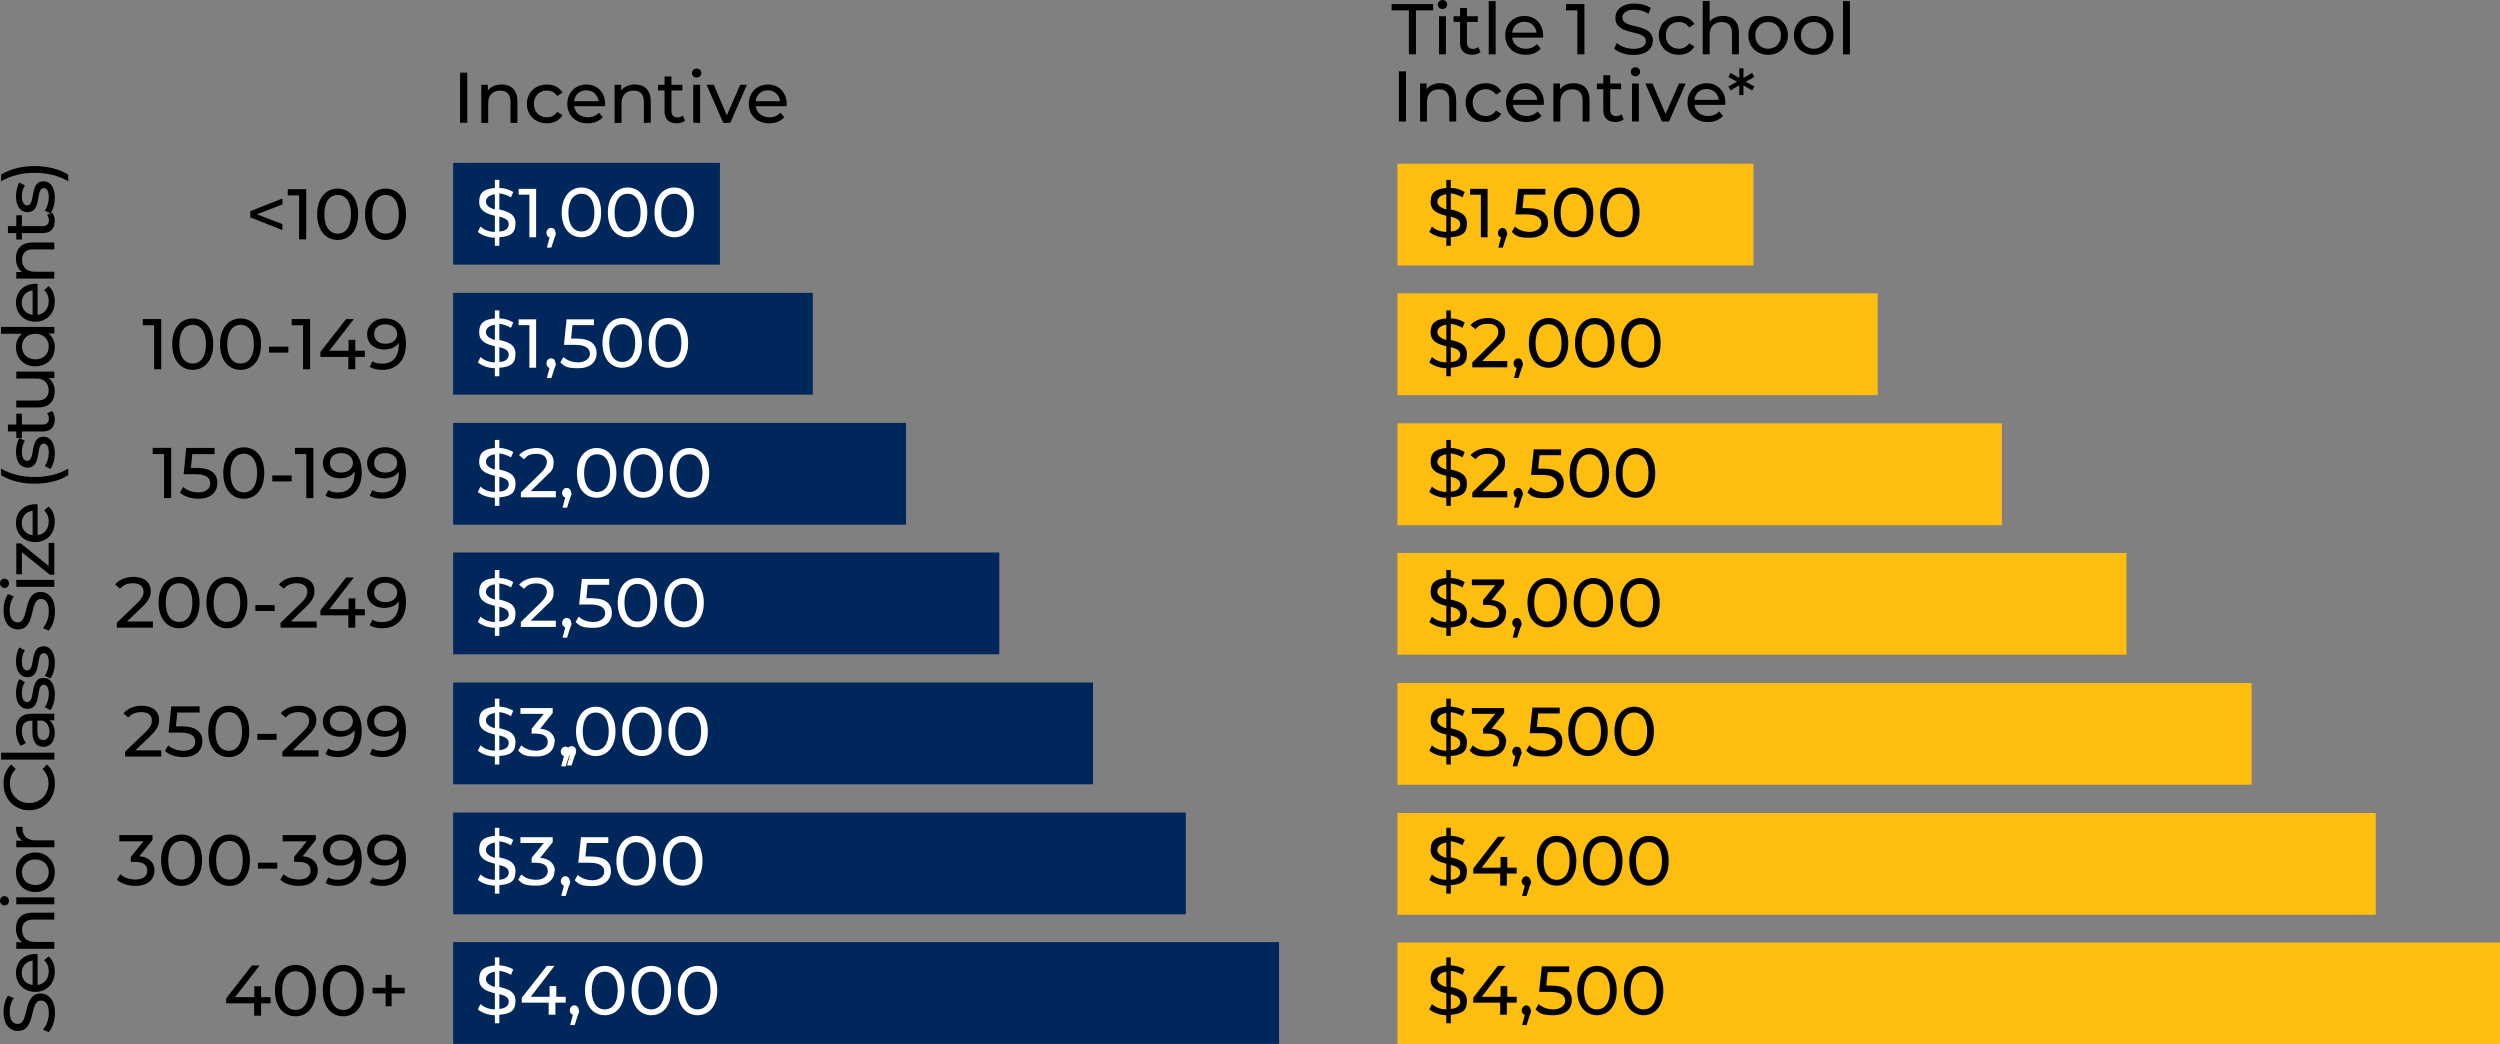 <svg xmlns="http://www.w3.org/2000/svg" id="Layer_1" viewBox="0 0 557.57 232.92"><rect x="0" y="0" width="557.57" height="232.92" fill="#808080" stroke="none"/><defs><style>      .st0 {        fill: #fff;      }      .st1 {        fill: #febe10;      }      .st2 {        fill: #00275b;      }    </style></defs><rect class="st2" x="101.07" y="36.32" width="59.5" height="22.7"></rect><rect class="st2" x="101.07" y="65.32" width="80.2" height="22.7"></rect><rect class="st2" x="101.07" y="94.32" width="101" height="22.7"></rect><rect class="st2" x="101.07" y="123.22" width="121.8" height="22.7"></rect><rect class="st2" x="101.07" y="152.22" width="142.7" height="22.7"></rect><rect class="st2" x="101.07" y="181.22" width="163.4" height="22.7"></rect><rect class="st2" x="101.07" y="210.12" width="184.2" height="22.7"></rect><path class="st0" d="M128.47,167.52c0,.3,0,.5-.3,1.1l-.7,2.1h-1l.6-2.3c-.4-.1-.6-.5-.6-1s.4-1,1-1,1,.4,1,1h0v.1h0Z"></path><rect class="st1" x="311.67" y="36.52" width="79.4" height="22.7"></rect><rect class="st1" x="311.67" y="65.42" width="107.1" height="22.7"></rect><rect class="st1" x="311.67" y="94.42" width="134.8" height="22.7"></rect><rect class="st1" x="311.67" y="123.32" width="162.6" height="22.7"></rect><rect class="st1" x="311.67" y="152.32" width="190.5" height="22.7"></rect><rect class="st1" x="311.67" y="181.32" width="218.2" height="22.7"></rect><rect class="st1" x="311.67" y="210.22" width="245.9" height="22.7"></rect><path class="st0" d="M111.37,53.02v1.8h-1v-1.8c-1.5,0-3-.6-3.8-1.3l.6-1.2c.7.7,1.9,1.2,3.2,1.2v-3.6c-1.7-.4-3.5-1-3.5-3.1s1.1-2.9,3.5-3.1v-1.8h1v1.8c1.2,0,2.3.4,3.1.9l-.5,1.2c-.8-.5-1.8-.8-2.6-.9v3.6c1.7.4,3.6.9,3.6,3.1s-1.1,2.9-3.6,3.1h0s0,.1,0,.1ZM110.37,46.62v-3.3c-1.4.2-2,.9-2,1.7s.9,1.4,2,1.7h0v-.1ZM113.47,50.02c0-1-.9-1.4-2.1-1.7v3.3c1.4,0,2.1-.8,2.1-1.6Z"></path><path class="st0" d="M119.57,42.02v10.9h-1.5v-9.5h-2.4v-1.3h4s-.1-.1-.1-.1Z"></path><path class="st0" d="M123.97,51.92c0,.3,0,.5-.3,1.1l-.7,2.2h-1l.6-2.3c-.4,0-.7-.5-.7-1s.4-1.1,1-1.1,1,.4,1,1.1h.1Z"></path><path class="st0" d="M125.27,47.42c0-3.5,1.9-5.6,4.4-5.6s4.4,2,4.4,5.6-1.9,5.5-4.4,5.5-4.4-2-4.4-5.5ZM132.57,47.42c0-2.8-1.2-4.2-2.9-4.2s-2.9,1.4-2.9,4.2,1.2,4.2,2.9,4.2,2.9-1.4,2.9-4.2Z"></path><path class="st0" d="M135.57,47.42c0-3.5,1.9-5.6,4.4-5.6s4.4,2,4.4,5.6-1.9,5.5-4.4,5.5-4.4-2-4.4-5.5ZM142.87,47.42c0-2.8-1.2-4.2-2.9-4.2s-2.9,1.4-2.9,4.2,1.2,4.2,2.9,4.2,2.9-1.4,2.9-4.2Z"></path><path class="st0" d="M145.97,47.42c0-3.5,1.9-5.6,4.4-5.6s4.4,2,4.4,5.6-1.9,5.5-4.4,5.5-4.4-2-4.4-5.5ZM153.27,47.42c0-2.8-1.2-4.2-2.9-4.2s-2.9,1.4-2.9,4.2,1.2,4.2,2.9,4.2,2.9-1.4,2.9-4.2Z"></path><path class="st0" d="M111.37,82.12v1.8h-1v-1.8c-1.5,0-3-.6-3.8-1.3l.6-1.2c.7.7,1.9,1.2,3.2,1.2v-3.6c-1.7-.4-3.5-1-3.5-3.1s1.1-2.9,3.5-3.1v-1.8h1v1.8c1.2,0,2.3.4,3.1.9l-.5,1.2c-.8-.5-1.8-.8-2.6-.9v3.6c1.7.4,3.6.9,3.6,3.1s-1.1,2.9-3.6,3.1h0s0,.1,0,.1ZM110.37,75.72v-3.3c-1.4.2-2,.9-2,1.7s.9,1.4,2,1.7h0s0-.1,0-.1ZM113.47,79.12c0-1-.9-1.4-2.1-1.7v3.3c1.4,0,2.1-.8,2.1-1.6Z"></path><path class="st0" d="M119.57,71.12v10.9h-1.5v-9.5h-2.4v-1.3h4l-.1-.1Z"></path><path class="st0" d="M123.97,81.02c0,.3,0,.5-.3,1.1l-.7,2.2h-1l.6-2.3c-.4,0-.7-.5-.7-1s.4-1.1,1-1.1,1,.4,1,1.1c0,0,.1,0,.1,0Z"></path><path class="st0" d="M133.07,78.72c0,1.9-1.3,3.4-4.1,3.4s-3.1-.5-4-1.3l.7-1.2c.7.7,1.9,1.2,3.3,1.2s2.6-.8,2.6-1.9-.8-2-3.3-2h-2.5l.6-5.7h6.1v1.3h-4.8l-.3,3h1.2c3.2,0,4.5,1.3,4.5,3.3h0v-.1h0Z"></path><path class="st0" d="M134.37,76.52c0-3.5,1.9-5.6,4.4-5.6s4.4,2,4.4,5.6-1.9,5.5-4.4,5.5-4.4-2-4.4-5.5ZM141.67,76.52c0-2.8-1.2-4.2-2.9-4.2s-2.9,1.4-2.9,4.2,1.2,4.2,2.9,4.2,2.9-1.4,2.9-4.2Z"></path><path class="st0" d="M144.67,76.52c0-3.5,1.9-5.6,4.4-5.6s4.4,2,4.4,5.6-1.9,5.5-4.4,5.5-4.4-2-4.4-5.5ZM151.97,76.52c0-2.8-1.2-4.2-2.9-4.2s-2.9,1.4-2.9,4.2,1.2,4.2,2.9,4.2,2.9-1.4,2.9-4.2Z"></path><path class="st0" d="M111.37,111.02v1.8h-1v-1.8c-1.5,0-3-.6-3.8-1.3l.6-1.2c.7.7,1.9,1.2,3.2,1.2v-3.6c-1.7-.4-3.5-1-3.5-3.1s1.1-2.9,3.5-3.1v-1.8h1v1.8c1.2,0,2.3.4,3.1.9l-.5,1.2c-.8-.5-1.8-.8-2.6-.9v3.6c1.7.4,3.6.9,3.6,3.1s-1.1,2.9-3.6,3.1h0s0,.1,0,.1ZM110.37,104.62v-3.3c-1.4.2-2,.9-2,1.7s.9,1.4,2,1.7h0s0-.1,0-.1ZM113.47,108.02c0-1-.9-1.4-2.1-1.7v3.3c1.4,0,2.1-.8,2.1-1.6Z"></path><path class="st0" d="M123.97,109.62v1.3h-7.8v-1.1l4.4-4.3c1.1-1.1,1.4-1.8,1.4-2.5,0-1.1-.8-1.8-2.3-1.8s-2.1.4-2.8,1.2l-1.1-.9c.8-1,2.3-1.6,4-1.6s3.7,1.2,3.7,3-.3,2-1.8,3.4l-3.3,3.2h5.6v.1h0Z"></path><path class="st0" d="M127.47,109.92c0,.3,0,.5-.3,1.1l-.7,2.2h-1l.6-2.3c-.4,0-.7-.5-.7-1s.4-1.1,1-1.1,1,.4,1,1.1c0,0,.1,0,.1,0Z"></path><path class="st0" d="M128.67,105.52c0-3.5,1.9-5.6,4.4-5.6s4.4,2,4.4,5.6-1.9,5.5-4.4,5.5-4.4-2-4.4-5.5ZM136.07,105.52c0-2.8-1.2-4.2-2.9-4.2s-2.9,1.4-2.9,4.2,1.2,4.2,2.9,4.2,2.9-1.4,2.9-4.2Z"></path><path class="st0" d="M139.07,105.52c0-3.5,1.9-5.6,4.4-5.6s4.4,2,4.4,5.6-1.9,5.5-4.4,5.5-4.4-2-4.4-5.5ZM146.37,105.52c0-2.8-1.2-4.2-2.9-4.2s-2.9,1.4-2.9,4.2,1.2,4.2,2.9,4.2,2.9-1.4,2.9-4.2Z"></path><path class="st0" d="M149.37,105.52c0-3.5,1.9-5.6,4.4-5.6s4.4,2,4.4,5.6-1.9,5.5-4.4,5.5-4.4-2-4.4-5.5ZM156.67,105.52c0-2.8-1.2-4.2-2.9-4.2s-2.9,1.4-2.9,4.2,1.2,4.2,2.9,4.2,2.9-1.4,2.9-4.2Z"></path><path class="st0" d="M111.37,140.02v1.8h-1v-1.8c-1.5,0-3-.6-3.8-1.3l.6-1.2c.7.7,1.9,1.2,3.2,1.2v-3.6c-1.7-.4-3.5-1-3.5-3.1s1.1-2.9,3.5-3.1v-1.8h1v1.8c1.2,0,2.3.4,3.1.9l-.5,1.2c-.8-.5-1.8-.8-2.6-.9v3.6c1.7.4,3.6.9,3.6,3.1s-1.1,2.9-3.6,3.1h0s0,.1,0,.1ZM110.37,133.62v-3.3c-1.4.2-2,.9-2,1.7s.9,1.4,2,1.7h0v-.1h0ZM113.47,137.02c0-1-.9-1.4-2.1-1.7v3.3c1.4-.1,2.1-.8,2.1-1.6Z"></path><path class="st0" d="M123.97,138.52v1.3h-7.8v-1.1l4.4-4.3c1.1-1.1,1.4-1.8,1.4-2.5,0-1.1-.8-1.8-2.3-1.8s-2.1.4-2.8,1.2l-1.1-.9c.8-1,2.3-1.6,4-1.6s3.7,1.2,3.7,3-.3,2-1.8,3.4l-3.3,3.2h5.6v.1h0Z"></path><path class="st0" d="M127.47,138.92c0,.3,0,.5-.3,1.1l-.7,2.2h-1l.6-2.3c-.4-.1-.7-.5-.7-1s.4-1.1,1-1.1,1,.4,1,1.1h.1Z"></path><path class="st0" d="M136.47,136.62c0,1.9-1.3,3.4-4.1,3.4s-3.1-.5-4-1.3l.7-1.2c.7.7,1.9,1.2,3.3,1.2s2.6-.8,2.6-1.9-.8-2-3.3-2h-2.5l.6-5.7h6.1v1.3h-4.8l-.3,3h1.2c3.2,0,4.5,1.3,4.5,3.3h0v-.1Z"></path><path class="st0" d="M137.77,134.42c0-3.5,1.9-5.5,4.4-5.5s4.4,2,4.4,5.5-1.9,5.5-4.4,5.5-4.4-2-4.4-5.5ZM145.07,134.42c0-2.8-1.2-4.2-2.9-4.2s-2.9,1.4-2.9,4.2,1.2,4.2,2.9,4.2,2.9-1.4,2.9-4.2Z"></path><path class="st0" d="M148.17,134.42c0-3.5,1.9-5.5,4.4-5.5s4.4,2,4.4,5.5-1.9,5.5-4.4,5.5-4.4-2-4.4-5.5ZM155.47,134.42c0-2.8-1.2-4.2-2.9-4.2s-2.9,1.4-2.9,4.2,1.2,4.2,2.9,4.2,2.9-1.4,2.9-4.2Z"></path><path class="st0" d="M111.37,168.72v1.8h-1v-1.8c-1.5,0-3-.6-3.8-1.3l.6-1.2c.7.7,1.9,1.2,3.2,1.2v-3.6c-1.7-.4-3.5-1-3.5-3.1s1.1-2.9,3.5-3.1v-1.8h1v1.8c1.2,0,2.3.4,3.1.9l-.5,1.2c-.8-.5-1.8-.8-2.6-.9v3.6c1.7.4,3.6.9,3.6,3.1s-1.1,2.9-3.6,3.1h0s0,.1,0,.1ZM110.37,162.32v-3.3c-1.4.2-2,.9-2,1.7s.9,1.4,2,1.7h0v-.1h0ZM113.47,165.72c0-1-.9-1.4-2.1-1.7v3.3c1.4-.1,2.1-.8,2.1-1.6Z"></path><path class="st0" d="M123.67,165.42c0,1.8-1.3,3.3-4.1,3.3s-3.1-.5-4-1.3l.7-1.2c.7.7,1.9,1.2,3.3,1.2s2.6-.7,2.6-1.9-.8-1.9-2.7-1.9h-.9v-1.1l2.7-3.3h-5.2v-1.3h7.2v1.1l-2.8,3.5c2.2.2,3.3,1.4,3.3,3.1v-.2h-.1Z"></path><path class="st0" d="M127.17,167.62c0,.3,0,.5-.3,1.1l-.7,2.2h-1l.6-2.3c-.4-.1-.7-.5-.7-1s.4-1.1,1-1.1,1,.4,1,1.1h.1Z"></path><path class="st0" d="M128.47,163.12c0-3.5,1.9-5.5,4.4-5.5s4.4,2,4.4,5.5-1.9,5.5-4.4,5.5-4.4-2-4.4-5.5ZM135.77,163.12c0-2.8-1.2-4.2-2.9-4.2s-2.9,1.4-2.9,4.2,1.2,4.2,2.9,4.2,2.9-1.4,2.9-4.2Z"></path><path class="st0" d="M138.77,163.12c0-3.5,1.9-5.5,4.4-5.5s4.4,2,4.4,5.5-1.9,5.5-4.4,5.5-4.4-2-4.4-5.5ZM146.07,163.12c0-2.8-1.2-4.2-2.9-4.2s-2.9,1.4-2.9,4.2,1.2,4.2,2.9,4.2,2.9-1.4,2.9-4.2Z"></path><path class="st0" d="M149.07,163.12c0-3.5,1.9-5.5,4.4-5.5s4.4,2,4.4,5.5-1.9,5.5-4.4,5.5-4.4-2-4.4-5.5ZM156.37,163.12c0-2.8-1.2-4.2-2.9-4.2s-2.9,1.4-2.9,4.2,1.2,4.2,2.9,4.2,2.9-1.4,2.9-4.2Z"></path><path class="st0" d="M111.37,197.52v1.8h-1v-1.8c-1.5,0-3-.6-3.8-1.3l.6-1.2c.7.7,1.9,1.2,3.2,1.2v-3.6c-1.7-.4-3.5-1-3.5-3.1s1.1-2.9,3.5-3.1v-1.8h1v1.8c1.2,0,2.3.4,3.1.9l-.5,1.2c-.8-.5-1.8-.8-2.6-.9v3.6c1.7.4,3.6.9,3.6,3.1s-1.1,2.9-3.6,3.1h0s0,.1,0,.1ZM110.37,191.22v-3.3c-1.4.2-2,.9-2,1.7s.9,1.4,2,1.7h0v-.1h0ZM113.47,194.62c0-1-.9-1.4-2.1-1.7v3.3c1.4-.1,2.1-.8,2.1-1.6Z"></path><path class="st0" d="M123.67,194.22c0,1.8-1.3,3.3-4.1,3.3s-3.1-.5-4-1.3l.7-1.2c.7.7,1.9,1.2,3.3,1.2s2.6-.7,2.6-1.9-.8-1.9-2.7-1.9h-.9v-1.1l2.7-3.3h-5.2v-1.3h7.2v1.1l-2.8,3.5c2.2.2,3.3,1.4,3.3,3.1v-.2h-.1Z"></path><path class="st0" d="M127.17,196.52c0,.3,0,.5-.3,1.1l-.7,2.2h-1l.6-2.3c-.4-.1-.7-.5-.7-1s.4-1.1,1-1.1,1,.5,1,1.1h.1Z"></path><path class="st0" d="M136.27,194.22c0,1.9-1.3,3.4-4.1,3.4s-3.1-.5-4-1.3l.7-1.2c.7.7,1.9,1.2,3.3,1.2s2.6-.8,2.6-1.9-.8-2-3.3-2h-2.5l.6-5.7h6.1v1.3h-4.8l-.3,3h1.2c3.2,0,4.5,1.3,4.5,3.3h0v-.1Z"></path><path class="st0" d="M137.47,192.02c0-3.5,1.9-5.6,4.4-5.6s4.4,2,4.4,5.6-1.9,5.5-4.4,5.5-4.4-2-4.4-5.5ZM144.77,192.02c0-2.8-1.2-4.2-2.9-4.2s-2.9,1.4-2.9,4.2,1.2,4.2,2.9,4.2,2.9-1.4,2.9-4.2Z"></path><path class="st0" d="M147.87,192.02c0-3.5,1.9-5.6,4.4-5.6s4.4,2,4.4,5.6-1.9,5.5-4.4,5.5-4.4-2-4.4-5.5ZM155.17,192.02c0-2.8-1.2-4.2-2.9-4.2s-2.9,1.4-2.9,4.2,1.2,4.2,2.9,4.2,2.9-1.4,2.9-4.2Z"></path><path class="st0" d="M111.37,226.42v1.8h-1v-1.8c-1.5,0-3-.6-3.8-1.3l.6-1.2c.7.7,1.9,1.2,3.2,1.2v-3.6c-1.7-.4-3.5-1-3.5-3.1s1.1-2.9,3.5-3.1v-1.8h1v1.8c1.2,0,2.3.4,3.1.9l-.5,1.2c-.8-.5-1.8-.8-2.6-.9v3.6c1.7.4,3.6.9,3.6,3.1s-1.1,2.9-3.6,3.1h0s0,.1,0,.1ZM110.37,220.02v-3.3c-1.4.2-2,.9-2,1.7s.9,1.4,2,1.7h0v-.1h0ZM113.47,223.42c0-1-.9-1.4-2.1-1.7v3.3c1.4-.1,2.1-.8,2.1-1.6Z"></path><path class="st0" d="M125.97,223.62h-2.1v2.7h-1.5v-2.7h-6v-1.1l5.6-7.1h1.7l-5.3,6.9h4.2v-2.4h1.5v2.4h2.1v1.3h-.2,0Z"></path><path class="st0" d="M129.17,225.32c0,.3,0,.5-.3,1.1l-.7,2.2h-1l.6-2.3c-.4-.1-.7-.5-.7-1s.4-1.1,1-1.1,1,.4,1,1.1h.1,0Z"></path><path class="st0" d="M130.47,220.92c0-3.5,1.9-5.5,4.4-5.5s4.4,2,4.4,5.5-1.9,5.5-4.4,5.5-4.4-2-4.4-5.5ZM137.77,220.92c0-2.8-1.2-4.2-2.9-4.2s-2.9,1.4-2.9,4.2,1.2,4.2,2.9,4.2,2.9-1.4,2.9-4.2Z"></path><path class="st0" d="M140.87,220.92c0-3.5,1.9-5.5,4.4-5.5s4.4,2,4.4,5.5-1.9,5.5-4.4,5.5-4.4-2-4.4-5.5ZM148.17,220.92c0-2.8-1.2-4.2-2.9-4.2s-2.9,1.4-2.9,4.2,1.2,4.2,2.9,4.2,2.9-1.4,2.9-4.2Z"></path><path class="st0" d="M151.17,220.92c0-3.5,1.9-5.5,4.4-5.5s4.4,2,4.4,5.5-1.9,5.5-4.4,5.5-4.4-2-4.4-5.5ZM158.47,220.92c0-2.8-1.2-4.2-2.9-4.2s-2.9,1.4-2.9,4.2,1.2,4.2,2.9,4.2,2.9-1.4,2.9-4.2Z"></path><path d="M323.57,53.02v1.8h-1v-1.8c-1.5,0-3-.6-3.8-1.3l.6-1.2c.7.7,1.9,1.2,3.2,1.2v-3.6c-1.7-.4-3.5-1-3.5-3.1s1.1-2.9,3.5-3.1v-1.8h1v1.8c1.2,0,2.3.4,3.1.9l-.5,1.2c-.8-.5-1.8-.8-2.6-.9v3.6c1.7.4,3.6.9,3.6,3.1s-1.1,2.9-3.6,3.1h0v.1h0ZM322.57,46.62v-3.3c-1.4.2-2,.9-2,1.7s.9,1.4,2,1.7h0v-.1ZM325.67,50.02c0-1-.9-1.4-2.1-1.7v3.3c1.4,0,2.1-.8,2.1-1.6Z"></path><path d="M331.77,42.02v10.9h-1.5v-9.5h-2.4v-1.3h4-.1v-.1Z"></path><path d="M336.17,51.92c0,.3,0,.5-.3,1.1l-.7,2.2h-1l.6-2.3c-.4,0-.7-.5-.7-1s.5-1.1,1-1.1,1,.4,1,1.1h.1Z"></path><path d="M345.27,49.62c0,1.9-1.3,3.4-4.1,3.4s-3.1-.5-4-1.3l.7-1.2c.7.7,1.9,1.2,3.3,1.2s2.6-.8,2.6-1.9-.8-2-3.3-2h-2.5l.6-5.7h6.1v1.3h-4.8l-.3,3h1.2c3.2,0,4.5,1.3,4.5,3.3h0v-.1h0Z"></path><path d="M346.57,47.42c0-3.5,1.9-5.6,4.4-5.6s4.4,2,4.4,5.6-1.9,5.5-4.4,5.5-4.4-2-4.4-5.5ZM353.87,47.42c0-2.8-1.2-4.2-2.9-4.2s-2.9,1.4-2.9,4.2,1.2,4.2,2.9,4.2,2.9-1.4,2.9-4.2Z"></path><path d="M356.87,47.42c0-3.5,1.9-5.6,4.4-5.6s4.4,2,4.4,5.6-1.9,5.5-4.4,5.5-4.4-2-4.4-5.5ZM364.17,47.42c0-2.8-1.2-4.2-2.9-4.2s-2.9,1.4-2.9,4.2,1.2,4.2,2.9,4.2,2.9-1.4,2.9-4.2Z"></path><path d="M323.57,82.12v1.8h-1v-1.8c-1.5,0-3-.6-3.8-1.3l.6-1.2c.7.7,1.9,1.2,3.2,1.2v-3.6c-1.7-.4-3.5-1-3.5-3.1s1.1-2.9,3.5-3.1v-1.8h1v1.8c1.2,0,2.3.4,3.1.9l-.5,1.2c-.8-.5-1.8-.8-2.6-.9v3.6c1.7.4,3.6.9,3.6,3.1s-1.1,2.9-3.6,3.1h0v.1h0ZM322.57,75.72v-3.3c-1.4.2-2,.9-2,1.7s.9,1.4,2,1.7h0s0-.1,0-.1ZM325.67,79.12c0-1-.9-1.4-2.1-1.7v3.3c1.4,0,2.1-.8,2.1-1.6Z"></path><path d="M336.17,80.62v1.3h-7.8v-1.1l4.4-4.3c1.1-1.1,1.4-1.8,1.4-2.5,0-1.1-.8-1.8-2.3-1.8s-2.1.4-2.8,1.2l-1.1-.9c.8-1,2.3-1.6,4-1.6s3.7,1.2,3.7,3-.3,2-1.8,3.4l-3.3,3.2h5.6v.1h0Z"></path><path d="M339.67,81.02c0,.3,0,.5-.3,1.1l-.7,2.2h-1l.6-2.3c-.4,0-.7-.5-.7-1s.4-1.1,1-1.1,1,.4,1,1.1c0,0,.1,0,.1,0Z"></path><path d="M340.97,76.52c0-3.5,1.9-5.6,4.4-5.6s4.4,2,4.4,5.6-1.9,5.5-4.4,5.5-4.4-2-4.4-5.5ZM348.27,76.52c0-2.8-1.2-4.2-2.9-4.2s-2.9,1.4-2.9,4.2,1.2,4.2,2.9,4.2,2.9-1.4,2.9-4.2Z"></path><path d="M351.27,76.52c0-3.5,1.9-5.6,4.4-5.6s4.4,2,4.4,5.6-1.9,5.5-4.4,5.5-4.4-2-4.4-5.5ZM358.57,76.52c0-2.8-1.2-4.2-2.9-4.2s-2.9,1.4-2.9,4.2,1.2,4.2,2.9,4.2,2.9-1.4,2.9-4.2Z"></path><path d="M361.57,76.52c0-3.5,1.9-5.6,4.4-5.6s4.4,2,4.4,5.6-1.9,5.5-4.4,5.5-4.4-2-4.4-5.5ZM368.97,76.52c0-2.8-1.2-4.2-2.9-4.2s-2.9,1.4-2.9,4.2,1.2,4.2,2.9,4.2,2.9-1.4,2.9-4.2Z"></path><path d="M323.57,111.02v1.8h-1v-1.8c-1.5,0-3-.6-3.8-1.3l.6-1.2c.7.7,1.9,1.2,3.2,1.2v-3.6c-1.7-.4-3.5-1-3.5-3.1s1.1-2.9,3.5-3.1v-1.8h1v1.8c1.2,0,2.3.4,3.1.9l-.5,1.2c-.8-.5-1.8-.8-2.6-.9v3.6c1.7.4,3.6.9,3.6,3.1s-1.1,2.9-3.6,3.1h0v.1h0ZM322.57,104.62v-3.3c-1.4.2-2,.9-2,1.7s.9,1.4,2,1.7h0s0-.1,0-.1ZM325.67,108.02c0-1-.9-1.4-2.1-1.7v3.3c1.4,0,2.1-.8,2.1-1.6Z"></path><path d="M336.17,109.62v1.3h-7.8v-1.1l4.4-4.3c1.1-1.1,1.4-1.8,1.4-2.5,0-1.1-.8-1.8-2.3-1.8s-2.1.4-2.8,1.2l-1.1-.9c.8-1,2.3-1.6,4-1.6s3.7,1.2,3.7,3-.3,2-1.8,3.4l-3.3,3.2h5.6v.1h0Z"></path><path d="M339.67,109.92c0,.3,0,.5-.3,1.1l-.7,2.2h-1l.6-2.3c-.4,0-.7-.5-.7-1s.5-1.1,1-1.1,1,.4,1,1.1c0,0,.1,0,.1,0Z"></path><path d="M348.77,107.72c0,1.9-1.3,3.4-4.1,3.4s-3.1-.5-4-1.3l.7-1.2c.7.7,1.9,1.2,3.3,1.2s2.6-.8,2.6-1.9-.8-2-3.3-2h-2.5l.6-5.7h6.1v1.3h-4.8l-.3,3h1.2c3.2,0,4.5,1.3,4.5,3.3h0v-.1h0Z"></path><path d="M350.07,105.52c0-3.5,1.9-5.6,4.4-5.6s4.4,2,4.4,5.6-1.9,5.5-4.4,5.5-4.4-2-4.4-5.5ZM357.37,105.52c0-2.8-1.2-4.2-2.9-4.2s-2.9,1.4-2.9,4.2,1.2,4.2,2.9,4.2,2.9-1.4,2.9-4.2Z"></path><path d="M360.37,105.52c0-3.5,1.9-5.6,4.4-5.6s4.4,2,4.4,5.6-1.9,5.5-4.4,5.5-4.4-2-4.4-5.5ZM367.67,105.52c0-2.8-1.2-4.2-2.9-4.2s-2.9,1.4-2.9,4.2,1.2,4.2,2.9,4.2,2.9-1.4,2.9-4.2Z"></path><path d="M323.57,140.02v1.8h-1v-1.8c-1.5,0-3-.6-3.8-1.3l.6-1.2c.7.7,1.9,1.2,3.2,1.2v-3.6c-1.7-.4-3.5-1-3.5-3.1s1.1-2.9,3.5-3.1v-1.8h1v1.8c1.2,0,2.3.4,3.1.9l-.5,1.2c-.8-.5-1.8-.8-2.6-.9v3.6c1.7.4,3.6.9,3.6,3.1s-1.1,2.9-3.6,3.1h0v.1h0ZM322.57,133.62v-3.3c-1.4.2-2,.9-2,1.7s.9,1.4,2,1.7h0v-.1h0ZM325.67,137.02c0-1-.9-1.4-2.1-1.7v3.3c1.4-.1,2.1-.8,2.1-1.6Z"></path><path d="M335.87,136.72c0,1.8-1.3,3.3-4.1,3.3s-3.1-.5-4-1.3l.7-1.2c.7.7,1.9,1.2,3.3,1.2s2.6-.7,2.6-1.9-.8-1.9-2.7-1.9h-.9v-1.1l2.7-3.3h-5.2v-1.3h7.2v1.1l-2.8,3.5c2.2.2,3.3,1.4,3.3,3.1v-.2h-.1Z"></path><path d="M339.37,138.92c0,.3,0,.5-.3,1.1l-.7,2.2h-1l.6-2.3c-.4-.1-.7-.5-.7-1s.4-1.1,1-1.1,1,.4,1,1.1h.1Z"></path><path d="M340.67,134.42c0-3.5,1.9-5.5,4.4-5.5s4.4,2,4.4,5.5-1.9,5.5-4.4,5.5-4.4-2-4.4-5.5ZM347.97,134.42c0-2.8-1.2-4.2-2.9-4.2s-2.9,1.4-2.9,4.2,1.2,4.2,2.9,4.2,2.9-1.4,2.9-4.2Z"></path><path d="M350.97,134.42c0-3.5,1.9-5.5,4.4-5.5s4.4,2,4.4,5.5-1.9,5.5-4.4,5.5-4.4-2-4.4-5.5ZM358.27,134.42c0-2.8-1.2-4.2-2.9-4.2s-2.9,1.4-2.9,4.2,1.2,4.2,2.9,4.2,2.9-1.4,2.9-4.2Z"></path><path d="M361.37,134.42c0-3.5,1.9-5.5,4.4-5.5s4.4,2,4.4,5.5-1.9,5.5-4.4,5.5-4.4-2-4.4-5.5ZM368.67,134.42c0-2.8-1.2-4.2-2.9-4.2s-2.9,1.4-2.9,4.2,1.2,4.2,2.9,4.2,2.9-1.4,2.9-4.2Z"></path><path d="M323.57,168.72v1.8h-1v-1.8c-1.5,0-3-.6-3.8-1.3l.6-1.2c.7.7,1.9,1.2,3.2,1.2v-3.6c-1.7-.4-3.5-1-3.5-3.1s1.1-2.9,3.5-3.1v-1.8h1v1.8c1.2,0,2.3.4,3.1.9l-.5,1.2c-.8-.5-1.8-.8-2.6-.9v3.6c1.7.4,3.6.9,3.6,3.1s-1.1,2.9-3.6,3.1h0v.1h0ZM322.57,162.32v-3.3c-1.4.2-2,.9-2,1.7s.9,1.4,2,1.7h0v-.1h0ZM325.67,165.72c0-1-.9-1.4-2.1-1.7v3.3c1.4-.1,2.1-.8,2.1-1.6Z"></path><path d="M335.87,165.42c0,1.8-1.3,3.3-4.1,3.3s-3.1-.5-4-1.3l.7-1.2c.7.7,1.9,1.2,3.3,1.2s2.6-.7,2.6-1.9-.8-1.9-2.7-1.9h-.9v-1.1l2.7-3.3h-5.2v-1.3h7.2v1.1l-2.8,3.5c2.2.2,3.3,1.4,3.3,3.1v-.2h-.1Z"></path><path d="M339.37,167.62c0,.3,0,.5-.3,1.1l-.7,2.2h-1l.6-2.3c-.4-.1-.7-.5-.7-1s.4-1.1,1-1.1,1,.4,1,1.1h.1Z"></path><path d="M348.47,165.32c0,1.9-1.3,3.4-4.1,3.4s-3.1-.5-4-1.3l.7-1.2c.7.7,1.9,1.2,3.3,1.2s2.6-.8,2.6-1.9-.8-2-3.3-2h-2.5l.6-5.7h6.1v1.3h-4.8l-.3,3h1.2c3.2,0,4.5,1.3,4.5,3.3h0v-.1h0Z"></path><path d="M349.77,163.12c0-3.5,1.9-5.5,4.4-5.5s4.4,2,4.4,5.5-1.9,5.5-4.4,5.5-4.4-2-4.4-5.5ZM357.07,163.12c0-2.8-1.2-4.2-2.9-4.2s-2.9,1.4-2.9,4.2,1.2,4.2,2.9,4.2,2.9-1.4,2.9-4.2Z"></path><path d="M360.07,163.12c0-3.5,1.9-5.5,4.4-5.5s4.4,2,4.4,5.5-1.9,5.5-4.4,5.5-4.4-2-4.4-5.5ZM367.37,163.12c0-2.8-1.2-4.2-2.9-4.2s-2.9,1.4-2.9,4.2,1.2,4.2,2.9,4.2,2.9-1.4,2.9-4.2Z"></path><path d="M323.57,197.52v1.8h-1v-1.8c-1.5,0-3-.6-3.8-1.3l.6-1.2c.7.7,1.9,1.2,3.2,1.2v-3.6c-1.7-.4-3.5-1-3.5-3.1s1.1-2.9,3.5-3.1v-1.8h1v1.8c1.2,0,2.3.4,3.1.9l-.5,1.2c-.8-.5-1.8-.8-2.6-.9v3.6c1.7.4,3.6.9,3.6,3.1s-1.1,2.9-3.6,3.1h0v.1h0ZM322.57,191.22v-3.3c-1.4.2-2,.9-2,1.7s.9,1.4,2,1.7h0v-.1h0ZM325.67,194.62c0-1-.9-1.4-2.1-1.7v3.3c1.4-.1,2.1-.8,2.1-1.6Z"></path><path d="M338.17,194.82h-2.1v2.7h-1.5v-2.7h-6v-1.1l5.5-7.1h1.7l-5.3,6.9h4.2v-2.4h1.5v2.4h2.1v1.3h-.1Z"></path><path d="M341.47,196.52c0,.3,0,.5-.3,1.1l-.7,2.2h-1l.6-2.3c-.4-.1-.7-.5-.7-1s.5-1.1,1-1.1,1,.5,1,1.1h.1Z"></path><path d="M342.77,192.02c0-3.5,1.9-5.6,4.4-5.6s4.4,2,4.4,5.6-1.9,5.5-4.4,5.5-4.4-2-4.4-5.5ZM350.07,192.02c0-2.8-1.2-4.2-2.9-4.2s-2.9,1.4-2.9,4.2,1.2,4.2,2.9,4.2,2.9-1.4,2.9-4.2Z"></path><path d="M353.07,192.02c0-3.5,1.9-5.6,4.4-5.6s4.4,2,4.4,5.6-1.9,5.5-4.4,5.5-4.4-2-4.4-5.5ZM360.37,192.02c0-2.8-1.2-4.2-2.9-4.2s-2.9,1.4-2.9,4.2,1.2,4.2,2.9,4.2,2.9-1.4,2.9-4.2Z"></path><path d="M363.37,192.02c0-3.5,1.9-5.6,4.4-5.6s4.4,2,4.4,5.6-1.9,5.5-4.4,5.5-4.4-2-4.4-5.5ZM370.67,192.02c0-2.8-1.2-4.2-2.9-4.2s-2.9,1.4-2.9,4.2,1.2,4.2,2.9,4.2,2.9-1.4,2.9-4.2Z"></path><path d="M323.57,226.42v1.8h-1v-1.8c-1.5,0-3-.6-3.8-1.3l.6-1.2c.7.7,1.9,1.2,3.2,1.2v-3.6c-1.7-.4-3.5-1-3.5-3.1s1.1-2.9,3.5-3.1v-1.8h1v1.8c1.2,0,2.3.4,3.1.9l-.5,1.2c-.8-.5-1.8-.8-2.6-.9v3.6c1.7.4,3.6.9,3.6,3.1s-1.1,2.9-3.6,3.1h0v.1h0ZM322.57,220.02v-3.3c-1.4.2-2,.9-2,1.7s.9,1.4,2,1.7h0v-.1h0ZM325.67,223.42c0-1-.9-1.4-2.1-1.7v3.3c1.4-.1,2.1-.8,2.1-1.6Z"></path><path d="M338.17,223.62h-2.1v2.7h-1.5v-2.7h-6v-1.1l5.5-7.1h1.7l-5.3,6.9h4.2v-2.4h1.5v2.4h2.1v1.3h-.1Z"></path><path d="M341.47,225.32c0,.3,0,.5-.3,1.1l-.7,2.2h-1l.6-2.3c-.4-.1-.7-.5-.7-1s.5-1.1,1-1.1,1,.4,1,1.1h.1Z"></path><path d="M350.57,223.02c0,1.9-1.3,3.4-4.1,3.4s-3.1-.5-4-1.3l.7-1.2c.7.7,1.9,1.2,3.3,1.2s2.6-.8,2.6-1.9-.8-2-3.3-2h-2.5l.6-5.7h6.1v1.3h-4.8l-.3,3h1.2c3.2,0,4.5,1.3,4.5,3.3h0v-.1h0Z"></path><path d="M351.77,220.92c0-3.5,1.9-5.5,4.4-5.5s4.4,2,4.4,5.5-1.9,5.5-4.4,5.5-4.4-2-4.4-5.5ZM359.07,220.92c0-2.8-1.2-4.2-2.9-4.2s-2.9,1.4-2.9,4.2,1.2,4.2,2.9,4.2,2.9-1.4,2.9-4.2Z"></path><path d="M362.17,220.92c0-3.5,1.9-5.5,4.4-5.5s4.4,2,4.4,5.5-1.9,5.5-4.4,5.5-4.4-2-4.4-5.5ZM369.47,220.92c0-2.8-1.2-4.2-2.9-4.2s-2.9,1.4-2.9,4.2,1.2,4.2,2.9,4.2,2.9-1.4,2.9-4.2Z"></path><path d="M35.96,71.16v11.2h-1.58v-9.81h-2.53v-1.39s4.11,0,4.11,0Z"></path><path d="M38.41,76.76c0-3.65,1.95-5.73,4.58-5.73s4.56,2.08,4.56,5.73-1.95,5.73-4.56,5.73-4.58-2.08-4.58-5.73ZM45.94,76.76c0-2.87-1.22-4.31-2.96-4.31s-2.98,1.44-2.98,4.31,1.22,4.31,2.98,4.31,2.96-1.44,2.96-4.31Z"></path><path d="M49.08,76.76c0-3.65,1.95-5.73,4.58-5.73s4.56,2.08,4.56,5.73-1.95,5.73-4.56,5.73-4.58-2.08-4.58-5.73ZM56.62,76.76c0-2.87-1.22-4.31-2.96-4.31s-2.98,1.44-2.98,4.31,1.22,4.31,2.98,4.31,2.96-1.44,2.96-4.31Z"></path><path d="M60,77.31h4.31v1.33h-4.31v-1.33Z"></path><path d="M69.17,71.16v11.2h-1.58v-9.81h-2.53v-1.39s4.11,0,4.11,0Z"></path><path d="M81.37,79.61h-2.13v2.75h-1.55v-2.75h-6.23v-1.12l5.73-7.33h1.73l-5.49,7.07h4.31v-2.43h1.5v2.43h2.13v1.38h0Z"></path><path d="M90.55,76.62c0,3.83-2.16,5.87-5.3,5.87-1.06,0-2.06-.21-2.79-.66l.61-1.25c.59.38,1.34.53,2.16.53,2.27,0,3.71-1.42,3.71-4.23v-.4c-.66.98-1.84,1.47-3.23,1.47-2.23,0-3.83-1.33-3.83-3.39s1.73-3.54,3.95-3.54c3.01,0,4.71,2.02,4.71,5.59h0ZM88.58,74.49c0-1.15-.93-2.16-2.67-2.16-1.46,0-2.46.85-2.46,2.18s.98,2.16,2.54,2.16,2.59-.94,2.59-2.18Z"></path><path d="M55.81,48.48v-1.38l7.17-2.83v1.33l-5.7,2.19,5.7,2.19v1.33s-7.17-2.83-7.17-2.83Z"></path><path d="M68.29,42.19v11.2h-1.58v-9.81h-2.53v-1.39h4.11Z"></path><path d="M70.74,47.79c0-3.65,1.95-5.73,4.58-5.73s4.56,2.08,4.56,5.73-1.95,5.73-4.56,5.73-4.58-2.08-4.58-5.73ZM78.28,47.79c0-2.87-1.22-4.31-2.96-4.31s-2.98,1.44-2.98,4.31,1.22,4.31,2.98,4.31,2.96-1.44,2.96-4.31Z"></path><path d="M81.41,47.79c0-3.65,1.95-5.73,4.58-5.73s4.56,2.08,4.56,5.73-1.95,5.73-4.56,5.73-4.58-2.08-4.58-5.73ZM88.95,47.79c0-2.87-1.22-4.31-2.96-4.31s-2.98,1.44-2.98,4.31,1.22,4.31,2.98,4.31,2.96-1.44,2.96-4.31Z"></path><path d="M10.84,230.21l-1.25-.59c.75-.83,1.3-2.26,1.3-3.7,0-1.94-.75-2.77-1.73-2.77-2.74,0-1.01,6.79-5.17,6.79-1.73,0-3.2-1.34-3.2-4.29,0-1.31.35-2.67.99-3.6l1.28.53c-.62.98-.91,2.08-.91,3.07,0,1.91.8,2.72,1.78,2.72,2.74,0,1.02-6.79,5.14-6.79,1.71,0,3.19,1.38,3.19,4.34,0,1.71-.58,3.39-1.41,4.29h0Z"></path><path d="M8.39,212.8v6.88c1.49-.19,2.48-1.39,2.48-3.07,0-.99-.34-1.82-1.02-2.45l.99-.85c.9.77,1.38,1.94,1.38,3.35,0,2.74-1.81,4.56-4.34,4.56s-4.32-1.81-4.32-4.26,1.76-4.19,4.37-4.19c.13,0,.32.02.46.03h0ZM7.28,219.68v-5.44c-1.42.16-2.43,1.23-2.43,2.72s.99,2.56,2.43,2.72Z"></path><path d="M7.23,203.55h4.88v1.54h-4.71c-1.66,0-2.48.83-2.48,2.29,0,1.63.98,2.69,2.82,2.69h4.37v1.54H3.63v-1.47h1.28c-.86-.62-1.36-1.71-1.36-3.06,0-2.07,1.18-3.52,3.68-3.52h0Z"></path><path d="M1.01,201.94c-.56,0-1.01-.45-1.01-1.04s.43-1.04.98-1.04c.58,0,1.02.43,1.02,1.04s-.43,1.04-.99,1.04ZM3.63,201.67v-1.54h8.48v1.54H3.63Z"></path><path d="M7.88,198.95c-2.53,0-4.32-1.87-4.32-4.42s1.79-4.4,4.32-4.4,4.34,1.86,4.34,4.4-1.81,4.42-4.34,4.42h0ZM7.88,191.68c-1.81,0-2.98,1.22-2.98,2.85s1.17,2.86,2.98,2.86,2.99-1.23,2.99-2.86-1.18-2.85-2.99-2.85Z"></path><path d="M3.55,184.4h1.49c-.02.13-.02.24-.02.35,0,1.65,1.01,2.67,2.87,2.67h4.23v1.54H3.63v-1.47h1.42c-.99-.54-1.5-1.6-1.5-3.09h0Z"></path><path d="M6.51,180.71c-3.31,0-5.73-2.53-5.73-5.94,0-1.73.59-3.23,1.74-4.26l1.01,1.04c-.91.86-1.33,1.92-1.33,3.15,0,2.53,1.82,4.4,4.31,4.4s4.31-1.87,4.31-4.4c0-1.23-.43-2.29-1.34-3.15l1.01-1.04c1.15,1.03,1.76,2.53,1.76,4.27,0,3.39-2.42,5.92-5.73,5.92Z"></path><path d="M.24,169.41v-1.54h11.88v1.54H.24Z"></path><path d="M6.99,159.19h5.12v1.46h-1.12c.77.51,1.22,1.46,1.22,2.79,0,1.92-1.02,3.14-2.5,3.14-1.36,0-2.48-.88-2.48-3.41v-2.43h-.3c-1.3,0-2.05.75-2.05,2.27,0,1.01.35,2.03.91,2.69l-1.15.64c-.7-.88-1.09-2.14-1.09-3.51,0-2.32,1.12-3.63,3.44-3.63h0ZM9.52,160.72h-1.18v2.37c0,1.52.59,1.95,1.31,1.95.85,0,1.38-.7,1.38-1.87s-.53-2.06-1.5-2.45h0Z"></path><path d="M11.22,158.37l-1.22-.64c.51-.72.88-1.87.88-2.98,0-1.43-.43-2.02-1.15-2.02-1.9,0-.26,5.36-3.63,5.36-1.52,0-2.54-1.36-2.54-3.54,0-1.1.29-2.35.77-3.09l1.22.66c-.5.77-.67,1.62-.67,2.45,0,1.34.5,2,1.17,2,2,0,.37-5.38,3.67-5.38,1.54,0,2.51,1.41,2.51,3.67,0,1.41-.43,2.8-.99,3.51h0Z"></path><path d="M11.22,151.32l-1.22-.64c.51-.72.88-1.87.88-2.98,0-1.42-.43-2.02-1.15-2.02-1.9,0-.26,5.36-3.63,5.36-1.52,0-2.54-1.36-2.54-3.54,0-1.1.29-2.35.77-3.09l1.22.66c-.5.77-.67,1.62-.67,2.45,0,1.34.5,2,1.17,2,2,0,.37-5.38,3.67-5.38,1.54,0,2.51,1.41,2.51,3.66,0,1.41-.43,2.8-.99,3.51h0Z"></path><path d="M10.84,140.65l-1.25-.59c.75-.83,1.3-2.26,1.3-3.7,0-1.94-.75-2.77-1.73-2.77-2.74,0-1.01,6.79-5.17,6.79-1.73,0-3.2-1.34-3.2-4.29,0-1.31.35-2.67.99-3.6l1.28.53c-.62.98-.91,2.08-.91,3.07,0,1.91.8,2.72,1.78,2.72,2.74,0,1.02-6.79,5.14-6.79,1.71,0,3.19,1.38,3.19,4.34,0,1.71-.58,3.39-1.41,4.29h0Z"></path><path d="M1.01,131.14c-.56,0-1.01-.45-1.01-1.04s.43-1.04.98-1.04c.58,0,1.02.43,1.02,1.04s-.43,1.04-.99,1.04ZM3.63,130.87v-1.54h8.48v1.54H3.63Z"></path><path d="M10.85,121.07h1.26v7.11h-.99l-6.23-5.01v4.91h-1.26v-6.88h1.01l6.21,5.01v-5.14h0Z"></path><path d="M8.39,112.48v6.88c1.49-.19,2.48-1.39,2.48-3.07,0-.99-.34-1.82-1.02-2.45l.99-.85c.9.77,1.38,1.94,1.38,3.35,0,2.74-1.81,4.56-4.34,4.56s-4.32-1.81-4.32-4.26,1.76-4.19,4.37-4.19c.13,0,.32.02.46.03h0ZM7.28,119.36v-5.44c-1.42.16-2.43,1.23-2.43,2.72s.99,2.56,2.43,2.72Z"></path><path d="M7.73,107.88c-2.95,0-5.59-.69-7.49-1.9v-1.46c2.27,1.3,4.69,1.86,7.49,1.86s5.22-.56,7.49-1.86v1.46c-1.94,1.22-4.55,1.9-7.49,1.9Z"></path><path d="M11.22,104.58l-1.22-.64c.51-.72.88-1.87.88-2.98,0-1.42-.43-2.02-1.15-2.02-1.9,0-.26,5.36-3.63,5.36-1.52,0-2.54-1.36-2.54-3.54,0-1.1.29-2.35.77-3.09l1.22.66c-.5.77-.67,1.62-.67,2.45,0,1.34.5,2,1.17,2,2,0,.37-5.38,3.67-5.38,1.54,0,2.51,1.41,2.51,3.67,0,1.41-.43,2.8-.99,3.51h0Z"></path><path d="M11.62,91.68c.4.46.59,1.17.59,1.86,0,1.71-.94,2.69-2.66,2.69h-4.66v1.44h-1.26v-1.44h-1.86v-1.54h1.86v-2.43h1.26v2.43h4.59c.91,0,1.42-.48,1.42-1.33,0-.45-.14-.88-.4-1.2l1.1-.48h0Z"></path><path d="M3.63,82.88h8.48v1.46h-1.28c.88.62,1.38,1.68,1.38,2.88,0,2.19-1.2,3.65-3.7,3.65H3.63v-1.54h4.71c1.66,0,2.5-.83,2.5-2.29,0-1.6-.99-2.62-2.82-2.62H3.63v-1.54h0Z"></path><path d="M.24,72.91h11.88v1.47h-1.34c.96.69,1.44,1.78,1.44,3.03,0,2.48-1.74,4.29-4.34,4.29s-4.32-1.81-4.32-4.29c0-1.2.45-2.26,1.36-2.96H.24v-1.54H.24ZM7.88,74.44c-1.81,0-2.98,1.23-2.98,2.85s1.17,2.86,2.98,2.86,2.99-1.23,2.99-2.86-1.18-2.85-2.99-2.85Z"></path><path d="M8.39,63.33v6.88c1.49-.19,2.48-1.39,2.48-3.07,0-.99-.34-1.82-1.02-2.45l.99-.85c.9.77,1.38,1.94,1.38,3.35,0,2.74-1.81,4.56-4.34,4.56s-4.32-1.81-4.32-4.26,1.76-4.19,4.37-4.19c.13,0,.32.02.46.03h0ZM7.28,70.21v-5.44c-1.42.16-2.43,1.23-2.43,2.72s.99,2.56,2.43,2.72Z"></path><path d="M7.23,54.08h4.88v1.54h-4.71c-1.66,0-2.48.83-2.48,2.29,0,1.63.98,2.69,2.82,2.69h4.37v1.54H3.63v-1.47h1.28c-.86-.62-1.36-1.71-1.36-3.06,0-2.06,1.18-3.52,3.68-3.52h0Z"></path><path d="M11.62,47.43c.4.46.59,1.17.59,1.86,0,1.71-.94,2.69-2.66,2.69h-4.66v1.44h-1.26v-1.44h-1.86v-1.54h1.86v-2.43h1.26v2.43h4.59c.91,0,1.42-.48,1.42-1.33,0-.45-.14-.88-.4-1.2l1.1-.48h0Z"></path><path d="M11.22,47.61l-1.22-.64c.51-.72.88-1.87.88-2.98,0-1.42-.43-2.02-1.15-2.02-1.9,0-.26,5.36-3.63,5.36-1.52,0-2.54-1.36-2.54-3.54,0-1.1.29-2.35.77-3.09l1.22.66c-.5.77-.67,1.62-.67,2.45,0,1.34.5,2,1.17,2,2,0,.37-5.38,3.67-5.38,1.54,0,2.51,1.41,2.51,3.67,0,1.41-.43,2.8-.99,3.51h0Z"></path><path d="M15.22,40.42c-2.27-1.3-4.69-1.87-7.49-1.87s-5.22.58-7.49,1.87v-1.46c1.9-1.23,4.55-1.92,7.49-1.92s5.55.69,7.49,1.92v1.46Z"></path><path d="M38.17,99.89v11.2h-1.58v-9.81h-2.53v-1.39h4.11Z"></path><path d="M48.47,107.74c0,1.94-1.38,3.49-4.24,3.49-1.58,0-3.15-.51-4.11-1.36l.74-1.26c.75.7,2,1.2,3.36,1.2,1.7,0,2.66-.78,2.66-2s-.8-2.05-3.39-2.05h-2.54l.59-5.86h6.32v1.39h-4.98l-.3,3.07h1.25c3.35,0,4.66,1.39,4.66,3.38h0Z"></path><path d="M49.8,105.5c0-3.65,1.95-5.73,4.58-5.73s4.56,2.08,4.56,5.73-1.95,5.73-4.56,5.73-4.58-2.08-4.58-5.73ZM57.34,105.5c0-2.87-1.22-4.31-2.96-4.31s-2.98,1.44-2.98,4.31,1.22,4.31,2.98,4.31,2.96-1.44,2.96-4.31Z"></path><path d="M60.73,106.04h4.31v1.33h-4.31v-1.33Z"></path><path d="M69.89,99.89v11.2h-1.58v-9.81h-2.53v-1.39h4.11Z"></path><path d="M80.68,105.35c0,3.83-2.16,5.87-5.3,5.87-1.06,0-2.06-.21-2.79-.66l.61-1.25c.59.38,1.34.53,2.16.53,2.27,0,3.71-1.42,3.71-4.23v-.4c-.66.98-1.84,1.47-3.23,1.47-2.23,0-3.83-1.33-3.83-3.39s1.73-3.54,3.95-3.54c3.01,0,4.71,2.02,4.71,5.59h0ZM78.71,103.22c0-1.15-.93-2.16-2.67-2.16-1.46,0-2.46.85-2.46,2.18s.98,2.16,2.54,2.16,2.59-.94,2.59-2.18Z"></path><path d="M90.55,105.35c0,3.83-2.16,5.87-5.3,5.87-1.06,0-2.06-.21-2.79-.66l.61-1.25c.59.38,1.34.53,2.16.53,2.27,0,3.71-1.42,3.71-4.23v-.4c-.66.98-1.84,1.47-3.23,1.47-2.23,0-3.83-1.33-3.83-3.39s1.73-3.54,3.95-3.54c3.01,0,4.71,2.02,4.71,5.59h0ZM88.58,103.22c0-1.15-.93-2.16-2.67-2.16-1.46,0-2.46.85-2.46,2.18s.98,2.16,2.54,2.16,2.59-.94,2.59-2.18Z"></path><path d="M34.1,138.6v1.39h-8.05v-1.09l4.56-4.4c1.18-1.15,1.41-1.86,1.41-2.56,0-1.15-.82-1.86-2.38-1.86-1.2,0-2.18.38-2.87,1.22l-1.09-.94c.86-1.07,2.35-1.7,4.1-1.7,2.34,0,3.84,1.2,3.84,3.12,0,1.09-.32,2.07-1.84,3.52l-3.43,3.3h5.75Z"></path><path d="M35.37,134.39c0-3.65,1.95-5.73,4.58-5.73s4.56,2.08,4.56,5.73-1.95,5.73-4.56,5.73-4.58-2.08-4.58-5.73ZM42.9,134.39c0-2.87-1.22-4.31-2.96-4.31s-2.98,1.44-2.98,4.31,1.22,4.31,2.98,4.31,2.96-1.44,2.96-4.31Z"></path><path d="M46.04,134.39c0-3.65,1.95-5.73,4.58-5.73s4.56,2.08,4.56,5.73-1.95,5.73-4.56,5.73-4.58-2.08-4.58-5.73ZM53.58,134.39c0-2.87-1.22-4.31-2.96-4.31s-2.98,1.44-2.98,4.31,1.22,4.31,2.98,4.31,2.96-1.44,2.96-4.31Z"></path><path d="M56.96,134.94h4.31v1.33h-4.31v-1.33Z"></path><path d="M70.62,138.6v1.39h-8.05v-1.09l4.56-4.4c1.18-1.15,1.41-1.86,1.41-2.56,0-1.15-.82-1.86-2.38-1.86-1.2,0-2.18.38-2.87,1.22l-1.09-.94c.86-1.07,2.35-1.7,4.1-1.7,2.34,0,3.84,1.2,3.84,3.12,0,1.09-.32,2.07-1.84,3.52l-3.43,3.3h5.75Z"></path><path d="M81.37,137.24h-2.13v2.75h-1.55v-2.75h-6.23v-1.12l5.73-7.33h1.73l-5.49,7.08h4.31v-2.43h1.5v2.43h2.13v1.38h0Z"></path><path d="M90.55,134.25c0,3.83-2.16,5.87-5.3,5.87-1.06,0-2.06-.21-2.79-.66l.61-1.25c.59.38,1.34.53,2.16.53,2.27,0,3.71-1.42,3.71-4.23v-.4c-.66.98-1.84,1.47-3.23,1.47-2.23,0-3.83-1.33-3.83-3.39s1.73-3.54,3.95-3.54c3.01,0,4.71,2.02,4.71,5.59ZM88.58,132.12c0-1.15-.93-2.16-2.67-2.16-1.46,0-2.46.85-2.46,2.18s.98,2.16,2.54,2.16,2.59-.94,2.59-2.18Z"></path><path d="M35.96,167.34v1.39h-8.05v-1.09l4.56-4.4c1.18-1.15,1.41-1.86,1.41-2.56,0-1.15-.82-1.86-2.38-1.86-1.2,0-2.18.38-2.87,1.22l-1.09-.94c.86-1.07,2.35-1.7,4.1-1.7,2.34,0,3.84,1.2,3.84,3.12,0,1.09-.32,2.06-1.84,3.52l-3.43,3.3h5.75Z"></path><path d="M45.13,165.37c0,1.94-1.38,3.49-4.24,3.49-1.58,0-3.15-.51-4.11-1.36l.74-1.26c.75.71,2,1.2,3.36,1.2,1.7,0,2.66-.79,2.66-2s-.8-2.05-3.39-2.05h-2.54l.59-5.86h6.32v1.39h-4.98l-.3,3.07h1.25c3.35,0,4.66,1.39,4.66,3.38h0Z"></path><path d="M46.45,163.13c0-3.65,1.95-5.73,4.58-5.73s4.56,2.08,4.56,5.73-1.95,5.73-4.56,5.73-4.58-2.08-4.58-5.73h0ZM53.99,163.13c0-2.87-1.22-4.31-2.96-4.31s-2.98,1.44-2.98,4.31,1.22,4.31,2.98,4.31,2.96-1.44,2.96-4.31Z"></path><path d="M57.38,163.67h4.31v1.33h-4.31v-1.33Z"></path><path d="M71.03,167.34v1.39h-8.05v-1.09l4.56-4.4c1.18-1.15,1.41-1.86,1.41-2.56,0-1.15-.82-1.86-2.38-1.86-1.2,0-2.18.38-2.87,1.22l-1.09-.94c.86-1.07,2.35-1.7,4.1-1.7,2.34,0,3.84,1.2,3.84,3.12,0,1.09-.32,2.06-1.84,3.52l-3.43,3.3h5.75Z"></path><path d="M80.68,162.98c0,3.83-2.16,5.87-5.3,5.87-1.06,0-2.06-.21-2.79-.66l.61-1.25c.59.38,1.34.53,2.16.53,2.27,0,3.71-1.42,3.71-4.23v-.4c-.66.98-1.84,1.47-3.23,1.47-2.23,0-3.83-1.33-3.83-3.39s1.73-3.54,3.95-3.54c3.01,0,4.71,2.02,4.71,5.59ZM78.71,160.85c0-1.15-.93-2.16-2.67-2.16-1.46,0-2.46.85-2.46,2.18s.98,2.16,2.54,2.16,2.59-.94,2.59-2.18Z"></path><path d="M90.55,162.98c0,3.83-2.16,5.87-5.3,5.87-1.06,0-2.06-.21-2.79-.66l.61-1.25c.59.38,1.34.53,2.16.53,2.27,0,3.71-1.42,3.71-4.23v-.4c-.66.98-1.84,1.47-3.23,1.47-2.23,0-3.83-1.33-3.83-3.39s1.73-3.54,3.95-3.54c3.01,0,4.71,2.02,4.71,5.59ZM88.58,160.85c0-1.15-.93-2.16-2.67-2.16-1.46,0-2.46.85-2.46,2.18s.98,2.16,2.54,2.16,2.59-.94,2.59-2.18Z"></path><path d="M34.44,194.16c0,1.89-1.39,3.42-4.24,3.42-1.6,0-3.17-.51-4.11-1.36l.74-1.26c.75.71,2,1.2,3.38,1.2,1.68,0,2.64-.77,2.64-1.99s-.85-1.95-2.77-1.95h-.9v-1.12l2.82-3.46h-5.39v-1.39h7.4v1.09l-2.93,3.62c2.24.21,3.38,1.47,3.38,3.2h0Z"></path><path d="M35.92,191.86c0-3.65,1.95-5.73,4.58-5.73s4.56,2.08,4.56,5.73-1.95,5.73-4.56,5.73-4.58-2.08-4.58-5.73ZM43.46,191.86c0-2.87-1.22-4.31-2.96-4.31s-2.98,1.44-2.98,4.31,1.22,4.31,2.98,4.31,2.96-1.44,2.96-4.31Z"></path><path d="M46.6,191.86c0-3.65,1.95-5.73,4.58-5.73s4.56,2.08,4.56,5.73-1.95,5.73-4.56,5.73-4.58-2.08-4.58-5.73ZM54.14,191.86c0-2.87-1.22-4.31-2.96-4.31s-2.98,1.44-2.98,4.31,1.22,4.31,2.98,4.31,2.96-1.44,2.96-4.31Z"></path><path d="M57.52,192.4h4.31v1.33h-4.31v-1.33Z"></path><path d="M70.86,194.16c0,1.89-1.39,3.42-4.24,3.42-1.6,0-3.17-.51-4.11-1.36l.74-1.26c.75.71,2,1.2,3.38,1.2,1.68,0,2.64-.77,2.64-1.99s-.85-1.95-2.77-1.95h-.9v-1.12l2.82-3.46h-5.39v-1.39h7.4v1.09l-2.93,3.62c2.24.21,3.38,1.47,3.38,3.2h0Z"></path><path d="M80.68,191.72c0,3.83-2.16,5.87-5.3,5.87-1.06,0-2.06-.21-2.79-.66l.61-1.25c.59.38,1.34.53,2.16.53,2.27,0,3.71-1.42,3.71-4.23v-.4c-.66.98-1.84,1.47-3.23,1.47-2.23,0-3.83-1.33-3.83-3.39s1.73-3.54,3.95-3.54c3.01,0,4.71,2.02,4.71,5.59ZM78.71,189.59c0-1.15-.93-2.16-2.67-2.16-1.46,0-2.46.85-2.46,2.18s.98,2.16,2.54,2.16,2.59-.94,2.59-2.18Z"></path><path d="M90.55,191.72c0,3.83-2.16,5.87-5.3,5.87-1.06,0-2.06-.21-2.79-.66l.61-1.25c.59.38,1.34.53,2.16.53,2.27,0,3.71-1.42,3.71-4.23v-.4c-.66.98-1.84,1.47-3.23,1.47-2.23,0-3.83-1.33-3.83-3.39s1.73-3.54,3.95-3.54c3.01,0,4.71,2.02,4.71,5.59ZM88.58,189.59c0-1.15-.93-2.16-2.67-2.16-1.46,0-2.46.85-2.46,2.18s.98,2.16,2.54,2.16,2.59-.94,2.59-2.18Z"></path><path d="M60.36,223.77h-2.13v2.75h-1.55v-2.75h-6.23v-1.12l5.73-7.33h1.73l-5.49,7.07h4.31v-2.43h1.5v2.43h2.13v1.38h0Z"></path><path d="M61.32,220.93c0-3.65,1.95-5.73,4.58-5.73s4.56,2.08,4.56,5.73-1.95,5.73-4.56,5.73-4.58-2.08-4.58-5.73ZM68.86,220.93c0-2.87-1.22-4.31-2.96-4.31s-2.98,1.44-2.98,4.31,1.22,4.31,2.98,4.31,2.96-1.44,2.96-4.31Z"></path><path d="M71.99,220.93c0-3.65,1.95-5.73,4.58-5.73s4.56,2.08,4.56,5.73-1.95,5.73-4.56,5.73-4.58-2.08-4.58-5.73ZM79.53,220.93c0-2.87-1.22-4.31-2.96-4.31s-2.98,1.44-2.98,4.31,1.22,4.31,2.98,4.31,2.96-1.44,2.96-4.31Z"></path><path d="M90.25,221.56h-2.91v2.87h-1.34v-2.87h-2.91v-1.26h2.91v-2.88h1.34v2.88h2.91v1.26Z"></path><path d="M102.61,16.2h1.6v11.2h-1.6s0-11.2,0-11.2Z"></path><path d="M115.4,22.52v4.88h-1.54v-4.71c0-1.66-.83-2.48-2.29-2.48-1.63,0-2.69.98-2.69,2.82v4.37h-1.54v-8.48h1.47v1.28c.62-.86,1.71-1.36,3.06-1.36,2.06,0,3.52,1.18,3.52,3.68h0Z"></path><path d="M117.51,23.17c0-2.53,1.87-4.32,4.48-4.32,1.52,0,2.79.62,3.46,1.81l-1.17.75c-.54-.83-1.38-1.22-2.3-1.22-1.66,0-2.91,1.17-2.91,2.98s1.25,2.99,2.91,2.99c.93,0,1.76-.38,2.3-1.22l1.17.74c-.67,1.18-1.94,1.82-3.46,1.82-2.61,0-4.48-1.81-4.48-4.34Z"></path><path d="M134.94,23.68h-6.88c.19,1.49,1.39,2.48,3.07,2.48.99,0,1.82-.34,2.45-1.02l.85.99c-.77.9-1.94,1.38-3.35,1.38-2.74,0-4.56-1.81-4.56-4.34s1.81-4.32,4.26-4.32,4.19,1.76,4.19,4.37c0,.13-.02.32-.03.46h0ZM128.05,22.57h5.44c-.16-1.42-1.23-2.43-2.72-2.43s-2.56.99-2.72,2.43h0Z"></path><path d="M145.14,22.52v4.88h-1.54v-4.71c0-1.66-.83-2.48-2.29-2.48-1.63,0-2.69.98-2.69,2.82v4.37h-1.54v-8.48h1.47v1.28c.62-.86,1.71-1.36,3.06-1.36,2.06,0,3.52,1.18,3.52,3.68h0Z"></path><path d="M152.76,26.91c-.46.4-1.17.59-1.86.59-1.71,0-2.69-.94-2.69-2.66v-4.66h-1.44v-1.26h1.44v-1.86h1.54v1.86h2.43v1.26h-2.43v4.59c0,.91.48,1.42,1.33,1.42.45,0,.88-.14,1.2-.4l.48,1.1h0Z"></path><path d="M154.34,16.3c0-.56.45-1.01,1.04-1.01s1.04.43,1.04.98c0,.58-.43,1.02-1.04,1.02s-1.04-.43-1.04-.99ZM154.61,18.92h1.54v8.48h-1.54v-8.48Z"></path><path d="M166.58,18.92l-3.71,8.48h-1.57l-3.71-8.48h1.6l2.91,6.8,2.98-6.8h1.5Z"></path><path d="M175.42,23.68h-6.88c.19,1.49,1.39,2.48,3.07,2.48.99,0,1.82-.34,2.45-1.02l.85.99c-.77.9-1.94,1.38-3.35,1.38-2.74,0-4.56-1.81-4.56-4.34s1.81-4.32,4.26-4.32,4.19,1.76,4.19,4.37c0,.13-.02.32-.03.46h0ZM168.53,22.57h5.44c-.16-1.42-1.23-2.43-2.72-2.43s-2.56.99-2.72,2.43h0Z"></path><path d="M314.21,2.3h-3.84V.91h9.27v1.39h-3.84v9.81h-1.58V2.3Z"></path><path d="M320.67,1.01c0-.56.45-1.01,1.04-1.01s1.04.43,1.04.98c0,.58-.43,1.02-1.04,1.02s-1.04-.43-1.04-.99ZM320.94,3.63h1.54v8.48h-1.54V3.63Z"></path><path d="M330.18,11.62c-.46.4-1.17.59-1.86.59-1.71,0-2.69-.94-2.69-2.66v-4.66h-1.44v-1.26h1.44v-1.86h1.54v1.86h2.43v1.26h-2.43v4.59c0,.91.48,1.42,1.33,1.42.45,0,.88-.14,1.2-.4l.48,1.1h0Z"></path><path d="M332.03.24h1.54v11.88h-1.54V.24Z"></path><path d="M344.13,8.39h-6.88c.19,1.49,1.39,2.48,3.07,2.48.99,0,1.82-.34,2.45-1.02l.85.99c-.77.9-1.94,1.38-3.35,1.38-2.74,0-4.56-1.81-4.56-4.34s1.81-4.32,4.26-4.32,4.19,1.76,4.19,4.37c0,.13-.02.32-.03.46h0ZM337.25,7.28h5.44c-.16-1.42-1.23-2.43-2.72-2.43s-2.56.99-2.72,2.43Z"></path><path d="M353.37.91v11.2h-1.58V2.3h-2.53V.91h4.11Z"></path><path d="M360.01,10.84l.59-1.25c.83.75,2.26,1.3,3.7,1.3,1.94,0,2.77-.75,2.77-1.73,0-2.74-6.79-1.01-6.79-5.17,0-1.73,1.34-3.2,4.29-3.2,1.31,0,2.67.35,3.6.99l-.53,1.28c-.98-.62-2.08-.91-3.07-.91-1.9,0-2.72.8-2.72,1.78,0,2.74,6.79,1.02,6.79,5.14,0,1.71-1.38,3.19-4.34,3.19-1.71,0-3.39-.58-4.29-1.41h0Z"></path><path d="M369.96,7.88c0-2.53,1.87-4.32,4.48-4.32,1.52,0,2.79.62,3.46,1.81l-1.17.75c-.54-.83-1.38-1.22-2.3-1.22-1.67,0-2.91,1.17-2.91,2.98s1.25,2.99,2.91,2.99c.93,0,1.76-.38,2.3-1.22l1.17.74c-.67,1.18-1.94,1.82-3.46,1.82-2.61,0-4.48-1.81-4.48-4.34Z"></path><path d="M387.82,7.23v4.88h-1.54v-4.71c0-1.66-.83-2.48-2.29-2.48-1.63,0-2.69.98-2.69,2.82v4.37h-1.54V.24h1.54v4.59c.64-.82,1.7-1.28,2.99-1.28,2.06,0,3.52,1.18,3.52,3.68h0Z"></path><path d="M389.93,7.88c0-2.53,1.87-4.32,4.42-4.32s4.4,1.79,4.4,4.32-1.86,4.34-4.4,4.34-4.42-1.81-4.42-4.34ZM397.2,7.88c0-1.81-1.22-2.98-2.85-2.98s-2.87,1.17-2.87,2.98,1.23,2.99,2.87,2.99,2.85-1.18,2.85-2.99Z"></path><path d="M400.09,7.88c0-2.53,1.87-4.32,4.42-4.32s4.4,1.79,4.4,4.32-1.86,4.34-4.4,4.34-4.42-1.81-4.42-4.34ZM407.36,7.88c0-1.81-1.22-2.98-2.85-2.98s-2.86,1.17-2.86,2.98,1.23,2.99,2.86,2.99,2.85-1.18,2.85-2.99Z"></path><path d="M411.04.24h1.54v11.88h-1.54V.24Z"></path><path d="M311.98,15.91h1.6v11.2h-1.6s0-11.2,0-11.2Z"></path><path d="M324.77,22.23v4.88h-1.54v-4.71c0-1.66-.83-2.48-2.29-2.48-1.63,0-2.69.98-2.69,2.82v4.37h-1.54v-8.48h1.47v1.28c.62-.86,1.71-1.36,3.06-1.36,2.07,0,3.52,1.18,3.52,3.68h0Z"></path><path d="M326.88,22.88c0-2.53,1.87-4.32,4.48-4.32,1.52,0,2.79.62,3.46,1.81l-1.17.75c-.54-.83-1.38-1.22-2.3-1.22-1.66,0-2.91,1.17-2.91,2.98s1.25,2.99,2.91,2.99c.93,0,1.76-.38,2.3-1.22l1.17.74c-.67,1.18-1.94,1.82-3.46,1.82-2.61,0-4.48-1.81-4.48-4.34Z"></path><path d="M344.3,23.39h-6.88c.19,1.49,1.39,2.48,3.07,2.48.99,0,1.82-.34,2.45-1.02l.85.99c-.77.9-1.94,1.38-3.35,1.38-2.74,0-4.56-1.81-4.56-4.34s1.81-4.32,4.26-4.32,4.19,1.76,4.19,4.37c0,.13-.02.32-.03.46h0ZM337.42,22.28h5.44c-.16-1.42-1.23-2.43-2.72-2.43s-2.56.99-2.72,2.43Z"></path><path d="M354.51,22.23v4.88h-1.54v-4.71c0-1.66-.83-2.48-2.29-2.48-1.63,0-2.69.98-2.69,2.82v4.37h-1.54v-8.48h1.47v1.28c.62-.86,1.71-1.36,3.06-1.36,2.06,0,3.52,1.18,3.52,3.68h0Z"></path><path d="M362.13,26.62c-.46.4-1.17.59-1.86.59-1.71,0-2.69-.94-2.69-2.66v-4.66h-1.44v-1.26h1.44v-1.86h1.54v1.86h2.43v1.26h-2.43v4.59c0,.91.48,1.42,1.33,1.42.45,0,.88-.14,1.2-.4l.48,1.1h0Z"></path><path d="M363.71,16.01c0-.56.45-1.01,1.04-1.01s1.04.43,1.04.98c0,.58-.43,1.02-1.04,1.02s-1.04-.43-1.04-.99ZM363.98,18.63h1.54v8.48h-1.54v-8.48Z"></path><path d="M375.95,18.63l-3.71,8.48h-1.57l-3.71-8.48h1.6l2.91,6.8,2.98-6.8h1.5Z"></path><path d="M384.78,23.39h-6.88c.19,1.49,1.39,2.48,3.07,2.48.99,0,1.82-.34,2.45-1.02l.85.99c-.77.9-1.94,1.38-3.35,1.38-2.74,0-4.56-1.81-4.56-4.34s1.81-4.32,4.26-4.32,4.19,1.76,4.19,4.37c0,.13-.02.32-.03.46h0ZM377.9,22.28h5.44c-.16-1.42-1.23-2.43-2.72-2.43s-2.56.99-2.72,2.43Z"></path><path d="M389.36,18.22l1.91,1.07-.5.88-1.94-1.14.02,2.18h-.96l.02-2.18-1.94,1.14-.5-.88,1.92-1.07-1.92-1.06.5-.9,1.94,1.14-.02-2.16h.96l-.02,2.16,1.94-1.14.5.9-1.91,1.06Z"></path></svg>